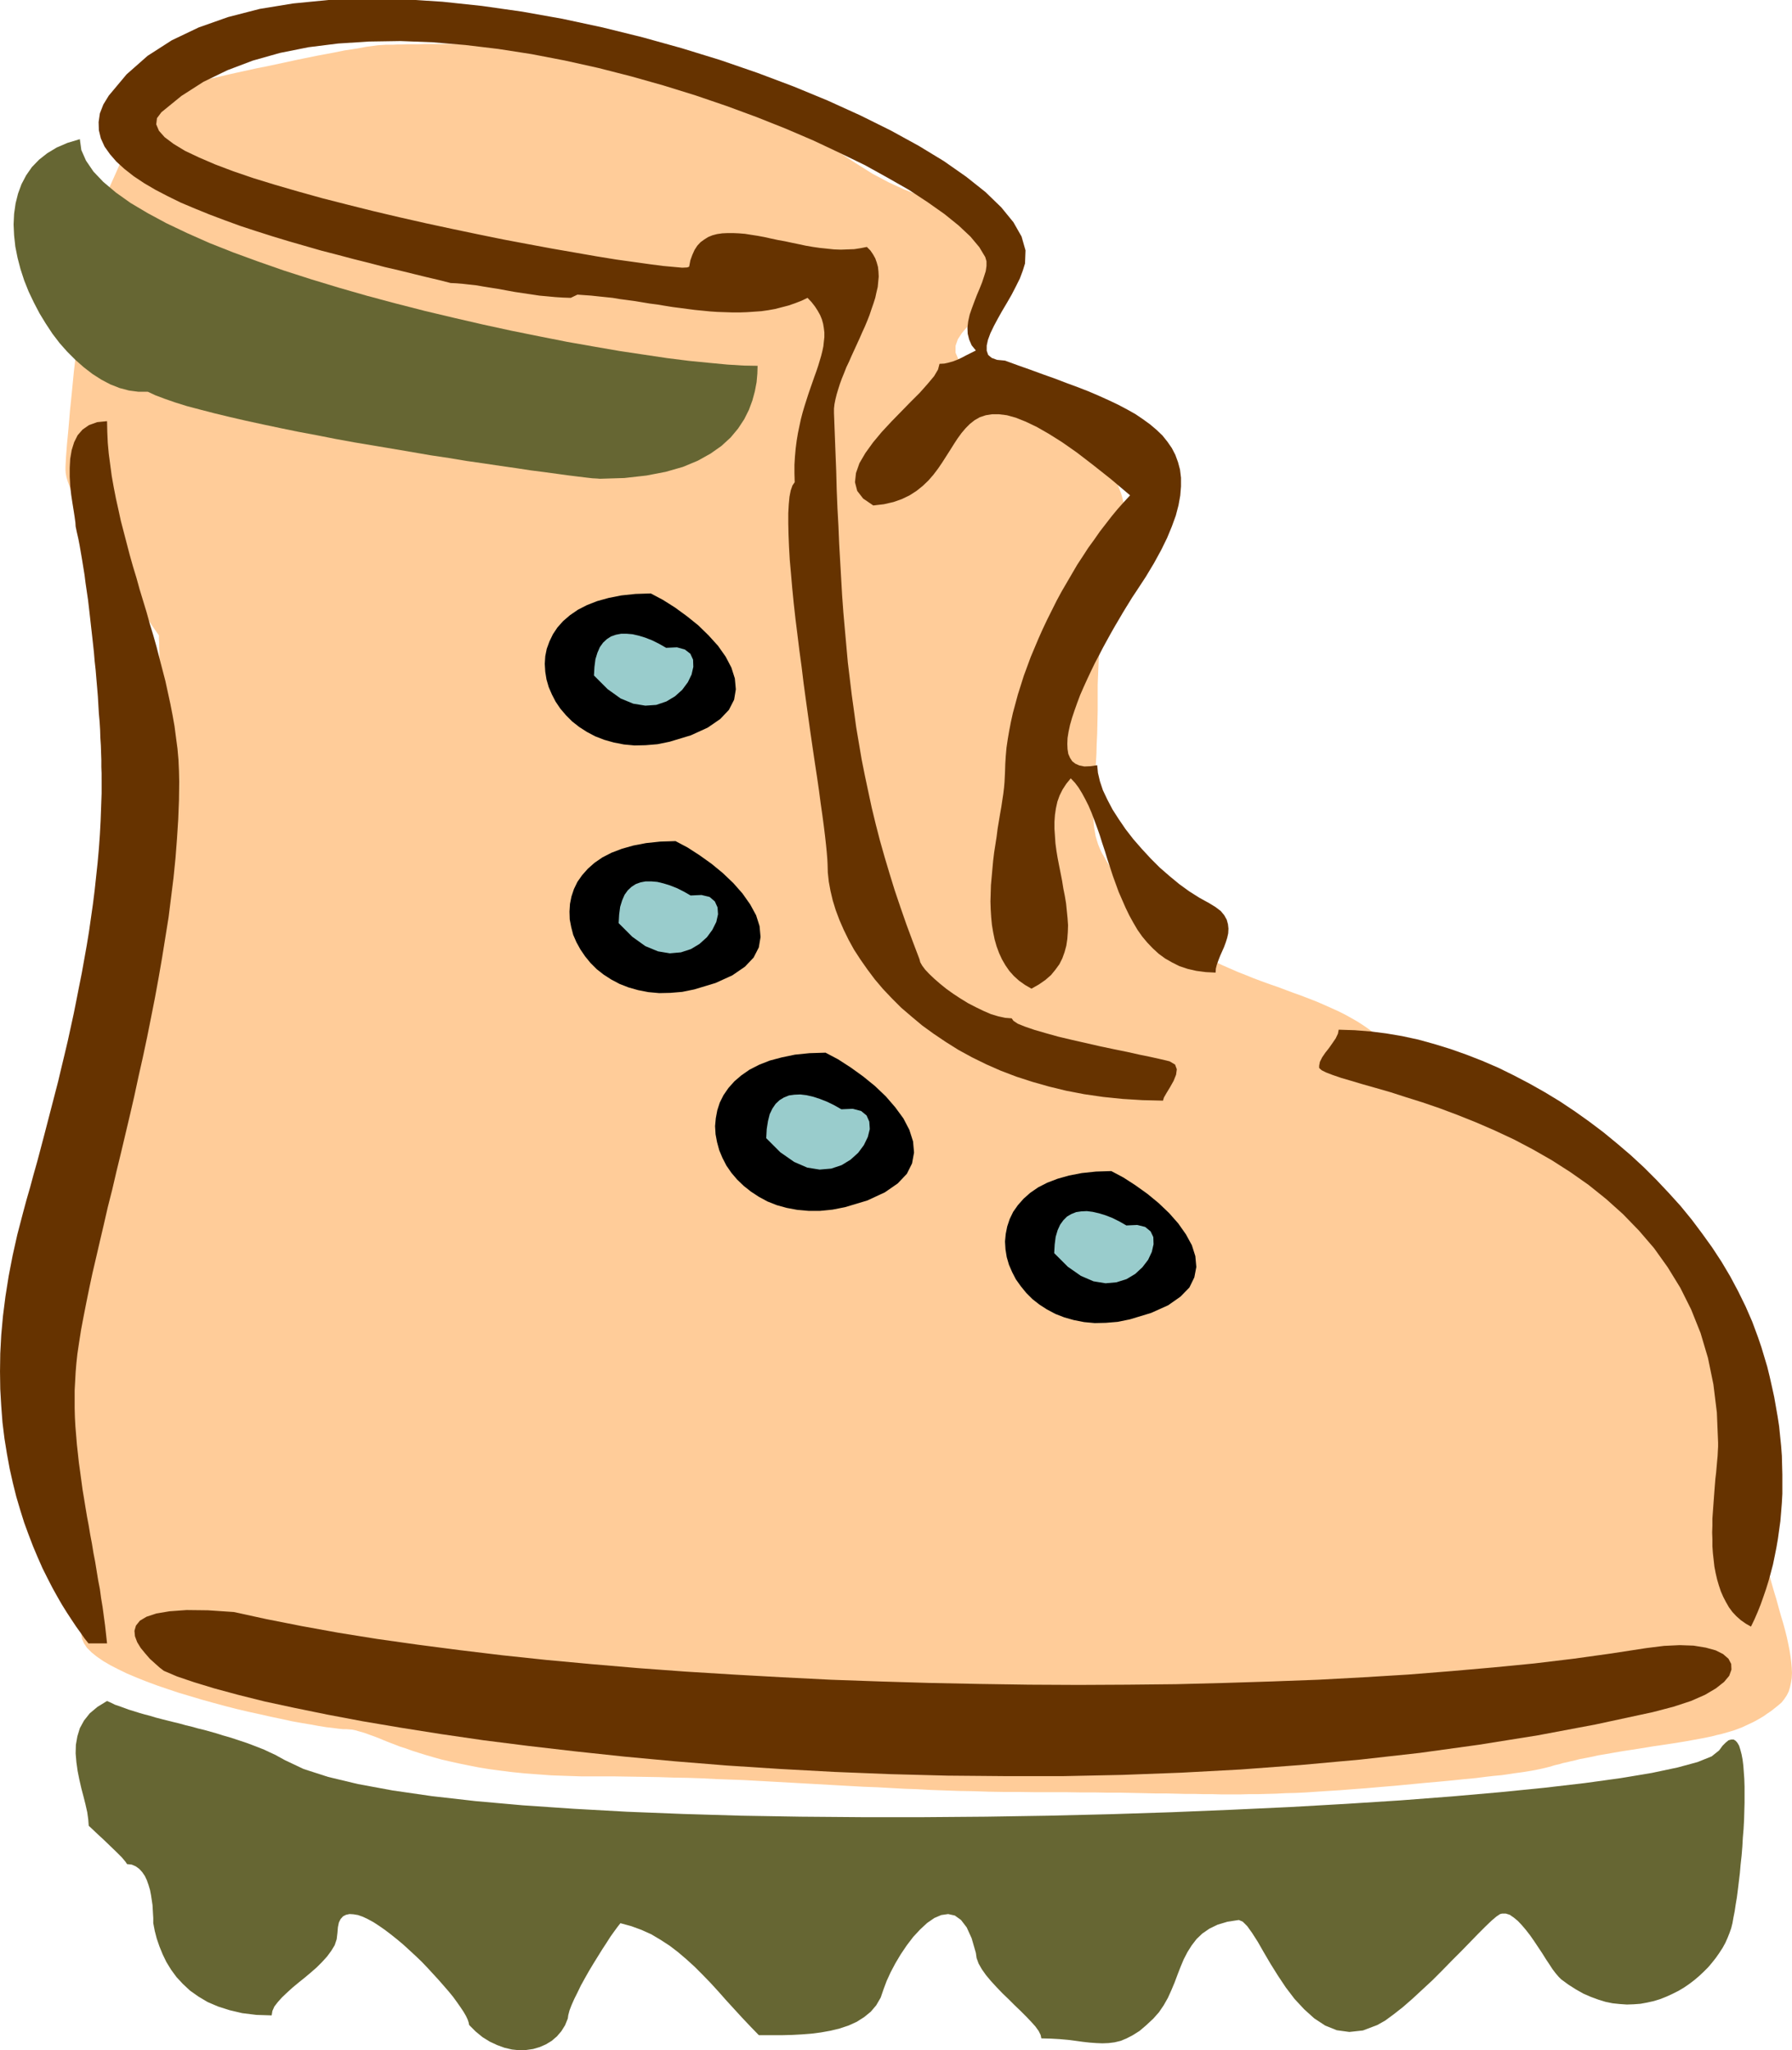 <svg xmlns="http://www.w3.org/2000/svg" width="696" height="8.294in" fill-rule="evenodd" stroke-linecap="round" preserveAspectRatio="none" viewBox="0 0 7250 8294"><style>.pen1{stroke:none}.brush2{fill:#663}.brush3{fill:#630}.brush4{fill:#000}.brush5{fill:#9cc}</style><path d="m643 2571-1-2-3-4-5-7-7-10-9-13-10-15-11-17-13-19-14-20-15-22-16-24-16-25-17-26-17-27-18-27-17-29-18-28-18-29-17-28-17-29-16-28-16-28-15-27-13-26-13-26-11-24-11-22-8-22-7-19-5-17-3-16-1-13v-14l1-18 1-21 2-25 2-27 3-31 3-32 3-35 3-37 4-38 4-40 4-41 4-41 5-42 4-42 5-42 4-42 5-41 4-39 4-39 4-38 4-35 4-34 4-31 3-28 3-26 2-22 3-19 1-15 2-12 1-7v-2l3-6 8-19 12-28 16-37 19-43 21-49 23-51 24-54 23-54 23-51 22-49 19-43 16-37 13-28 8-19 3-6 2-1 7-1 11-3 15-3 19-5 22-5 26-5 28-7 31-7 33-7 35-8 37-8 38-9 40-9 41-9 41-9 41-8 42-9 42-9 41-9 40-8 39-8 38-7 37-7 34-7 33-5 30-5 27-5 24-3 22-3 17-1 14-1h28l17-1h19l21-1h47l26-1h150l33 1 35 1 35 1 36 2 36 2 37 3 38 3 38 3 38 4 39 5 38 5 39 6 38 7 39 7 38 8 37 9 37 10 37 11 36 11 35 12 33 10 33 11 31 9 30 10 28 9 28 8 28 8 26 9 26 8 25 7 25 8 24 9 24 8 24 8 24 9 24 9 24 10 24 10 24 11 25 11 25 12 26 13 26 14 27 14 28 16 29 17 30 18 31 19 32 20 33 22 35 23 70 44 66 35 63 29 60 23 56 19 52 16 48 13 44 12 39 12 35 13 30 16 24 19 20 23 14 29 9 35 3 44-5 46-13 41-21 38-25 35-28 33-30 30-29 29-27 27-23 27-17 26-9 26v28l12 28 24 30 40 32 56 34 63 34 57 32 53 30 49 27 44 27 41 25 36 24 33 24 29 24 27 24 23 25 21 27 19 27 16 30 14 32 13 34 5 18 4 16 3 17 2 16 1 16v15l-1 16-2 15-3 16-3 16-4 16-4 17-5 18-5 18-6 20-6 20-6 21-6 23-6 24-6 25-6 27-6 29-6 31-5 32-5 35-5 36-4 39-3 41-3 44-2 47-2 49v104l-1 49-1 45-2 42-1 39-2 36-2 33-2 31-2 29-1 27-2 25-1 23v62l1 18 2 17 3 17 3 17 5 17 5 16 7 17 8 17 10 17 10 18 12 20 14 20 16 22 17 23 19 25 20 26 23 29 24 29 26 27 26 26 27 24 28 22 29 22 29 19 30 19 31 18 31 17 31 15 32 15 32 14 32 14 33 13 32 13 32 12 33 12 32 11 32 12 32 12 31 11 31 12 31 12 30 13 29 13 29 13 28 14 27 15 26 15 26 17 24 17 46 35 42 35 40 33 37 32 36 30 34 28 33 27 33 25 33 22 33 20 35 17 35 15 38 11 40 9 42 5 46 2 44-1 37-2 30-3 26-3h23l19 1 19 5 18 9 18 14 21 21 23 28 27 35 33 45 38 54 47 66 54 77 29 41 27 39 26 37 25 36 23 35 22 34 21 32 20 31 19 31 18 30 16 29 16 29 15 29 14 28 13 28 12 28 12 29 10 29 11 29 9 30 9 31 9 31 8 32 8 34 7 34 7 36 6 38 7 39 6 40 6 43 6 44 6 47 6 47 8 47 7 45 9 44 9 42 10 42 9 41 10 39 11 38 10 38 10 36 10 35 10 33 9 33 9 32 9 30 8 29 7 28 6 28 5 25 4 25 3 24 2 22 1 22-1 20-3 19-4 18-5 17-8 16-10 15-11 14-14 12-15 12-14 11-15 10-14 10-15 9-14 8-15 8-15 7-15 7-15 7-16 6-16 6-17 5-17 5-18 5-18 4-19 5-19 4-20 4-22 4-22 4-22 4-24 4-25 4-26 4-27 4-28 4-30 5-31 5-32 5-33 5-35 6-34 6-30 5-27 6-25 5-22 4-19 5-18 4-16 4-15 3-13 4-13 3-12 3-12 4-12 3-12 3-13 3-14 3-15 3-17 3-18 3-20 3-23 3-26 4-28 4-32 3-35 4-39 5-43 4-48 5-52 5-57 5-63 6-63 6-60 5-57 5-54 4-51 4-48 3-46 3-44 3-42 2-41 1-39 2-38 1-37 1h-36l-36 1h-72l-36-1h-36l-37-1h-38l-39-1-41-1h-42l-44-1-46-1-48-1h-51l-54-1h-57l-60-1h-128l-63-1h-62l-60-1-60-2-58-1-58-2-57-2-56-3-55-2-55-3-54-3-54-2-54-3-54-3-53-3-53-3-54-3-54-3-54-3-54-3-55-3-55-2-56-2-57-3-58-2-58-1-60-2-60-1-62-1-63-1h-129l-61-2-58-2-55-4-53-4-50-5-48-6-45-6-43-7-41-8-39-8-36-8-35-8-32-9-31-9-29-9-28-9-25-9-25-8-23-9-21-8-20-8-19-8-18-7-17-6-16-6-15-5-15-4-13-4-14-3-12-1-12-1h-14l-19-2-23-3-26-3-31-5-33-6-36-6-39-7-41-9-43-9-44-10-46-10-47-11-47-12-48-13-47-13-47-14-47-14-45-15-44-15-43-16-40-16-38-16-35-17-33-17-29-17-26-18-21-17-18-18-12-18-8-18-3-18v-19l-2-20-1-22-3-24-3-25-3-26-4-28-4-29-5-29-5-30-5-31-6-32-5-32-6-33-6-32-6-33-6-33-5-33-6-32-6-32-5-32-5-31-5-31-5-29-4-29-4-28-3-26-3-25-2-24-2-22-1-21v-19l-1-19-1-20-2-22-3-24-3-25-4-27-4-27-5-29-5-30-4-31-5-32-5-32-5-33-5-34-4-34-4-34-3-34-3-35-3-34-1-34-1-35v-33l2-34 2-33 3-32 5-31 6-31 7-29 9-29 11-27 12-26 14-25 14-24 14-26 14-26 13-27 12-28 13-29 11-30 12-30 11-30 11-31 10-31 11-31 10-32 10-31 9-32 10-31 10-31 9-31 10-31 9-30 10-30 9-29 10-28 10-28 10-27 10-26 10-24 10-24 11-23 11-21 11-20 12-19 11-21 10-25 10-30 9-35 7-38 8-42 6-45 6-48 5-51 5-52 3-54 4-56 3-56 2-57 2-57 2-57 1-56 1-55 1-54v-277l-1-34v-30l-1-26v-20l-1-15v-13z" class="pen1" style="fill:#fc9"/><path d="M598 1585h-38l-38-5-38-10-38-15-36-19-36-23-35-27-34-30-33-33-31-35-29-38-27-41-25-41-23-44-21-44-18-45-15-46-12-46-9-45-5-46-2-44 2-43 6-42 10-40 14-38 19-36 23-33 29-30 33-26 38-23 44-19 50-15 6 44 19 43 30 44 40 42 51 43 59 42 69 41 76 41 84 40 90 40 96 38 101 37 106 37 109 35 112 34 115 33 116 31 117 30 118 28 117 27 115 25 114 23 111 22 108 19 104 18 100 15 94 14 88 11 81 8 74 7 65 4 57 1-1 32-3 34-7 37-10 37-14 38-19 38-25 38-30 36-37 34-44 31-52 29-60 25-70 20-78 15-89 10-99 3-12-1-19-1-26-3-33-4-40-5-44-6-51-7-55-7-59-9-63-9-67-10-70-10-72-12-74-11-75-13-77-13-77-13-78-13-77-14-76-15-75-14-73-15-71-15-69-15-65-15-62-15-58-15-53-14-48-15-43-15-37-14-30-14z" class="pen1 brush2"/><path d="m1823 1145-47-12-51-12-53-13-57-14-60-14-61-16-64-16-64-17-66-17-66-19-66-19-66-20-66-21-64-21-63-23-61-23-59-24-57-24-53-26-50-26-46-27-42-28-37-29-33-30-26-30-22-31-15-33-8-33-1-33 5-35 14-36 22-36 72-86 85-75 98-63 109-52 119-42 128-33 135-22 143-14 149-6 154 3 158 10 160 17 162 23 163 29 163 35 162 40 158 44 156 48 151 52 146 55 138 57 132 60 123 61 113 62 102 62 90 63 78 62 64 62 49 60 33 58 16 56-2 53-9 29-12 32-16 32-17 33-19 33-19 32-18 32-16 30-14 29-10 27-5 23v21l6 17 14 12 22 8 32 3 52 19 51 18 49 18 48 17 47 18 46 17 44 17 42 18 40 18 38 18 36 19 34 19 31 21 29 21 26 22 24 23 20 25 18 26 14 27 11 30 8 30 4 33v35l-3 37-7 39-11 42-16 44-19 46-24 49-29 53-33 55-38 58-8 12-10 15-11 18-13 21-14 23-14 24-16 27-16 28-16 29-17 31-16 31-17 32-16 33-15 32-15 33-14 32-12 32-11 31-10 30-8 28-6 28-4 25-1 24 1 21 3 19 7 16 9 14 13 10 16 7 20 4 24-1 28-4 3 31 8 34 12 36 18 38 21 40 25 39 28 41 31 40 34 39 36 39 37 37 39 34 40 33 40 29 41 26 40 22 26 16 21 16 14 17 10 18 5 18 2 18-1 19-4 18-6 19-7 19-8 18-8 18-7 18-6 17-4 16-1 16-40-2-38-5-35-8-33-11-30-15-28-16-26-19-24-22-22-23-21-25-19-27-17-29-16-29-15-31-14-32-14-32-12-33-12-33-11-34-11-33-10-33-11-33-10-32-11-31-11-30-11-29-12-28-13-26-13-24-14-23-15-20-17-18-18 22-15 23-12 24-9 25-6 27-4 27-2 28v28l2 29 2 30 4 30 5 30 6 31 6 30 6 31 5 31 6 30 5 30 3 30 3 30 2 29-1 28-2 27-4 27-7 26-9 25-12 24-16 22-18 22-23 20-26 18-30 17-26-15-24-17-21-19-18-20-16-23-14-24-12-26-10-27-8-28-6-29-5-30-3-31-2-32-1-32 1-33 1-33 3-33 3-33 3-33 4-33 5-32 5-32 4-32 5-30 5-30 5-28 4-27 4-26 3-25 2-23 1-21 1-20 1-32 2-32 3-34 5-34 6-35 7-36 8-36 10-37 10-37 12-38 12-38 14-38 14-38 16-38 16-38 17-38 18-38 19-38 19-38 20-37 21-36 21-36 21-36 23-35 22-34 24-33 23-33 24-31 24-31 24-29 25-28 25-27-78-66-72-57-65-50-60-42-54-34-49-28-44-21-40-16-36-10-32-4h-29l-25 4-24 8-21 12-19 15-17 17-17 20-16 22-15 23-15 24-16 25-16 25-17 25-19 25-20 23-23 22-25 20-28 18-31 15-34 12-39 9-43 5-41-28-24-31-9-35 4-37 14-40 24-41 31-43 35-42 39-42 40-41 39-40 37-37 31-35 26-31 16-27 6-23 19-1 18-4 18-5 18-7 17-8 19-10 18-9 20-10-17-21-10-23-6-24-1-25 3-25 6-27 9-26 10-27 10-26 11-26 10-25 8-24 7-22 3-21v-19l-5-17-24-40-36-43-48-45-57-46-68-48-76-50-86-49-92-51-101-49-106-50-112-48-118-47-122-45-126-43-129-40-131-37-133-34-135-30-135-26-135-21-134-16-132-11-130-5-128 2-124 8-120 15-115 23-110 31-103 39-97 47-89 57-81 66-18 24-3 25 11 26 23 26 36 27 46 28 57 27 65 28 74 28 82 28 88 27 93 27 97 27 102 26 104 26 106 25 106 24 107 23 105 22 103 21 101 19 97 18 92 16 86 15 80 13 72 10 64 9 54 7 44 4 33 3 20-1 8-3 5-26 8-22 9-20 11-17 13-14 15-11 16-10 17-7 19-5 21-3 21-1h23l23 1 25 2 25 4 26 4 27 5 27 6 28 6 28 5 28 6 29 6 28 6 29 5 28 4 29 3 28 3 28 1 27-1 27-1 26-4 25-5 14 14 11 16 9 16 6 17 5 18 2 19 1 20-2 21-2 21-5 21-5 23-7 22-8 23-8 24-9 23-10 24-11 24-10 23-11 24-11 24-11 24-10 23-11 23-9 23-9 22-8 22-7 22-6 20-5 20-4 20-2 18v18l3 79 3 79 3 76 2 76 3 74 4 73 3 72 4 70 4 70 4 70 5 68 6 68 6 67 6 67 8 66 8 66 9 65 9 66 11 65 11 65 13 65 14 66 14 65 16 66 17 66 19 67 20 67 21 68 23 68 24 69 26 70 27 71 3 12 8 14 12 16 17 18 20 19 23 20 26 21 28 20 29 19 31 19 31 16 31 15 30 13 30 9 28 6 26 2 7 10 18 12 30 12 38 13 45 13 50 14 55 13 57 13 57 13 57 12 54 11 49 11 44 9 36 8 26 6 16 4 22 13 7 19-3 22-10 25-14 25-14 23-11 19-4 13-83-2-81-5-78-8-76-11-73-14-70-17-67-19-65-21-63-24-59-26-57-28-55-30-51-32-49-33-47-34-43-36-42-36-38-38-36-38-33-39-30-40-28-40-26-40-22-40-20-41-17-39-15-40-12-39-9-38-7-38-4-37-1-35-1-19-2-25-3-31-4-36-5-41-6-45-7-49-7-53-8-55-9-59-9-61-9-62-9-64-9-65-9-66-8-66-9-66-8-65-8-64-7-63-6-61-5-58-5-56-3-53-2-49-1-46v-41l2-36 3-31 5-25 7-20 9-13-1-36v-35l2-33 3-33 4-31 5-30 6-29 6-28 7-27 8-27 8-25 8-25 8-23 8-23 8-23 8-22 7-21 6-20 6-20 5-20 4-19 2-19 2-18v-19l-2-17-3-18-5-18-7-17-10-18-11-17-14-18-16-17-25 12-26 10-26 9-27 7-27 7-28 5-28 4-29 2-29 2-29 1h-30l-30-1-30-1-30-2-30-3-31-3-31-4-30-4-31-4-31-5-30-5-31-4-30-5-30-5-30-4-30-4-30-5-29-3-29-3-28-3-28-2-28-2-27 13-30-1-32-2-32-3-33-3-33-5-34-5-33-5-33-6-32-6-32-5-31-5-29-5-28-3-27-3-25-2-22-1zM411 3154v-25l-1-26v-28l-1-29-1-30-2-31-1-32-2-33-3-33-2-34-2-35-3-36-3-35-3-36-4-36-3-36-4-37-4-36-4-35-4-36-4-35-4-34-5-34-5-34-4-32-5-31-5-31-5-29-5-29-5-26-6-26-5-24-1-16-3-22-4-26-5-31-5-33-4-36-2-37v-37l2-36 6-35 10-32 14-28 20-23 26-18 33-12 40-4 1 44 2 44 4 44 6 45 6 45 8 45 9 46 10 45 10 46 12 46 12 46 12 46 13 46 14 46 13 47 14 46 14 46 13 47 14 46 13 46 12 47 12 46 12 46 10 46 10 46 9 46 8 45 6 46 6 45 4 45 2 45 1 44-1 75-3 77-5 78-6 78-8 80-10 80-10 80-13 81-13 81-14 81-15 82-16 81-16 80-17 80-18 80-17 79-18 78-18 76-18 76-18 74-17 73-18 71-16 70-16 68-15 65-15 64-13 61-12 59-11 56-10 53-8 51-7 47-4 37-3 36-2 37-2 36v73l1 37 2 37 3 36 3 37 4 36 4 37 5 36 5 37 5 37 6 36 6 37 6 36 7 37 6 36 7 37 6 37 7 36 6 37 6 37 7 36 5 37 6 36 5 37 5 37 4 36 4 37h-75l-16-20-16-23-18-25-18-27-19-29-20-32-19-33-20-36-20-39-20-40-19-43-19-45-18-47-18-49-16-51-16-54-14-56-13-58-11-60-10-62-8-65-5-66-4-69-1-71 1-73 4-75 7-77 10-79 13-82 16-83 19-85 23-88 14-52 15-52 14-52 15-53 14-53 14-53 14-54 14-54 14-54 14-54 13-55 13-54 13-55 12-55 12-55 11-55 11-56 11-55 10-56 10-56 9-55 8-56 8-56 7-56 6-56 6-56 5-56 4-56 3-56 2-55 2-56v-56zm252 3606-17-13-19-17-21-19-19-22-18-22-14-23-9-24-2-22 6-21 16-20 27-16 39-13 54-9 69-5 86 1 105 7 133 29 142 28 149 27 156 25 163 23 169 22 174 21 179 19 184 17 187 16 191 14 194 12 197 11 198 10 199 7 201 6 200 4 201 3 200 1 198-1 197-2 195-5 191-6 189-7 185-10 180-11 175-14 171-15 164-16 158-19 151-21 143-22 72-9 64-3 56 2 49 8 40 11 30 15 22 19 11 21 1 23-9 25-21 25-33 26-44 26-57 25-70 23-84 22-232 50-234 44-238 38-239 33-240 27-242 22-241 18-241 13-240 9-238 5h-236l-233-2-230-6-226-9-221-12-216-14-210-17-204-19-197-21-190-22-182-23-172-25-164-26-154-26-143-27-132-27-121-26-108-27-96-26-82-25-68-23-54-23z" class="pen1 brush3"/><path d="m359 7387-2-26-4-29-7-31-8-32-9-34-8-35-7-35-5-36-3-35 1-35 6-34 10-33 17-31 23-29 31-26 39-24 16 7 16 8 18 6 19 7 19 7 20 6 22 7 21 6 23 6 23 7 23 6 24 6 24 6 25 6 25 7 25 6 25 7 25 6 25 7 25 7 25 8 25 7 25 8 24 8 24 8 24 9 23 9 23 9 21 10 22 10 20 11 20 11 76 36 99 32 121 29 141 26 159 23 176 20 191 17 205 14 216 12 227 9 235 7 241 4 247 2h251l252-2 252-4 251-6 248-8 243-10 237-11 228-13 219-14 208-16 194-17 180-18 163-19 145-20 126-21 104-22 81-22 57-23 30-24 14-19 13-13 11-9 11-3h10l8 5 7 8 7 12 5 16 5 19 4 21 3 24 2 27 2 28 1 31v65l-1 35-1 35-2 36-3 36-2 36-3 36-4 36-3 35-4 33-4 33-4 31-5 30-4 27-5 25-4 23-5 20-7 20-8 20-9 20-11 20-13 20-14 20-15 19-16 19-18 18-18 17-20 17-21 16-22 15-22 13-24 12-24 11-25 10-26 8-27 6-27 5-27 2-28 1-29-2-29-3-29-6-29-9-30-11-30-13-30-17-30-19-30-22-10-10-12-14-13-17-13-20-14-21-15-24-16-24-16-24-16-23-17-22-17-20-16-17-17-14-16-11-16-5h-15l-8 2-15 10-20 17-25 24-29 29-32 33-36 37-38 38-39 40-40 40-41 38-40 37-39 34-37 29-34 25-32 18-58 22-55 6-51-7-47-19-44-29-41-37-39-42-35-46-32-48-30-48-27-46-24-42-23-36-20-28-18-18-16-7-46 7-40 12-33 16-29 20-23 22-20 26-17 27-15 29-13 31-12 31-12 32-13 31-14 31-17 30-19 28-23 26-29 27-27 23-27 17-25 13-24 10-25 6-24 3-25 1-25-1-27-2-27-3-29-4-31-4-34-3-35-2-39-1-3-14-8-16-13-18-17-19-20-21-23-23-24-23-24-24-25-24-24-25-23-25-20-24-17-24-13-23-8-22-3-21-17-59-20-44-23-30-25-18-27-6-28 4-28 12-29 20-28 26-28 30-26 34-25 37-22 37-19 36-16 35-12 32-12 35-18 31-22 26-27 22-30 19-33 15-36 12-37 9-39 7-39 5-39 3-38 2-37 1h-98l-34-35-34-36-33-36-32-35-31-35-32-35-32-33-32-32-33-30-34-29-34-26-37-24-37-22-40-18-41-15-44-12-11 14-14 19-15 21-16 25-17 26-18 29-18 29-18 30-17 30-16 29-14 29-13 26-11 25-8 21-5 19-2 14-11 27-15 24-18 21-21 18-23 14-25 11-27 8-28 4-29 1-29-3-30-7-30-11-30-14-29-18-28-23-26-26-2-10-4-12-7-15-10-17-12-18-14-20-16-22-18-22-20-23-21-24-22-24-23-25-23-24-25-24-25-23-24-22-25-21-25-20-25-19-23-16-23-15-22-12-21-10-20-7-18-3-16-1-14 3-12 6-10 11-7 14-4 19-2 24-3 25-8 24-14 23-17 23-20 22-22 22-24 21-25 21-25 20-24 20-22 20-20 19-17 19-14 18-8 18-3 18-62-2-57-7-51-12-47-15-42-18-37-22-34-24-29-27-26-28-22-30-19-31-15-31-13-32-11-32-8-31-6-31v-21l-1-16-1-17-1-19-3-20-3-20-4-21-6-20-7-20-8-17-11-16-12-13-14-10-16-7-19-2-6-9-15-18-22-22-26-25-27-26-25-23-21-20-13-12z" class="pen1 brush2"/><path d="m5337 4312 3-16 9-18 13-19 15-19 14-20 13-19 9-19 3-16 64 2 64 5 64 8 65 11 65 14 65 18 65 20 65 23 64 25 65 28 63 31 63 33 62 35 61 37 60 40 59 42 57 43 56 46 55 47 53 49 51 51 49 52 48 53 45 55 42 56 41 57 38 58 35 59 32 60 30 61 27 62 23 62 14 41 12 40 12 40 10 41 9 40 9 41 7 40 7 40 6 39 4 40 4 39 3 40 1 38 1 39v76l-2 37-3 38-3 36-5 36-5 36-6 35-7 35-7 34-9 34-9 33-10 32-11 32-11 31-12 30-13 30-14 29-21-12-20-14-18-16-16-17-14-19-12-21-11-21-10-23-8-24-7-24-6-26-5-26-3-27-3-27-2-28v-28l-1-28 1-28v-28l2-28 2-28 2-27 2-27 2-26 2-25 3-25 2-23 2-23 2-21 1-20 1-18v-17l-5-121-14-114-22-107-30-101-38-95-44-88-51-83-55-77-61-71-65-67-68-61-71-57-74-52-75-48-77-44-76-40-77-36-76-33-75-30-72-27-70-24-67-21-62-20-59-17-53-15-47-14-41-12-35-12-26-10-18-9-10-9v-9z" class="pen1 brush3"/><path d="m3340 4259 51 27 51 33 50 36 48 39 44 42 38 44 33 45 24 46 15 47 4 45-8 44-21 42-37 39-52 36-71 33-90 27-51 10-50 5h-47l-45-4-43-8-40-11-38-15-35-19-32-21-29-23-27-26-23-27-20-29-16-31-13-31-9-33-6-32-2-33 3-32 6-32 10-31 15-30 20-29 24-27 28-24 33-23 39-20 43-17 49-13 53-11 59-6 65-2z" class="pen1 brush4"/><path d="m3100 4605 57 57 56 39 53 23 50 8 47-4 42-14 36-22 31-28 23-31 16-33 8-32-2-30-11-25-22-18-34-9-46 2-30-17-29-14-28-11-28-9-26-6-25-3-24 1-22 3-20 8-18 11-16 15-13 19-11 23-7 28-5 32-2 37z" class="pen1 brush5"/><path d="m2733 3403 49 26 48 31 49 35 45 37 43 41 37 42 31 44 24 44 14 44 4 44-7 42-21 41-35 37-51 35-68 31-86 26-49 10-48 4-45 1-44-4-41-8-39-11-36-14-34-18-31-20-28-22-25-25-22-27-19-28-16-29-13-30-8-31-6-31-1-32 2-31 6-30 10-30 14-29 19-27 23-26 27-24 32-22 37-19 42-16 46-13 52-10 57-6 62-2z" class="pen1 brush4"/><path d="m2503 3735 55 55 53 38 51 21 48 8 45-4 40-13 35-21 30-27 22-30 16-32 7-31-2-28-11-24-21-18-33-8-44 2-28-16-28-14-28-11-26-8-25-6-24-2h-23l-21 4-19 7-17 11-15 14-13 18-10 23-8 26-4 31-2 35z" class="pen1 brush5"/><path d="m2633 2401 49 26 49 31 48 35 46 37 42 41 38 42 31 44 23 44 14 44 4 44-7 42-21 41-35 37-51 35-68 31-86 26-49 10-48 4-45 1-43-4-41-8-39-11-36-14-34-18-31-20-28-22-25-25-23-27-19-28-15-29-13-30-9-31-5-31-2-32 2-31 6-30 11-30 14-29 18-27 23-26 28-24 32-22 37-19 41-16 47-13 51-10 57-6 62-2z" class="pen1 brush4"/><path d="m2403 2733 55 55 53 38 51 21 49 8 44-3 41-14 35-21 29-26 23-31 15-31 7-31-1-29-11-24-22-17-32-9-44 2-28-16-28-14-28-11-26-8-26-6-24-2h-22l-21 4-20 7-17 11-15 14-13 18-10 23-8 26-4 31-2 35z" class="pen1 brush5"/><path d="m4496 4738 49 26 48 31 49 35 45 37 43 41 37 42 31 44 24 44 14 44 4 44-8 42-20 41-36 37-50 35-69 31-86 26-49 10-48 4-45 1-43-4-41-8-39-11-36-14-34-18-31-20-28-22-25-25-22-27-20-28-15-29-13-30-9-31-5-31-2-32 3-31 6-30 10-30 14-29 19-27 23-26 27-24 32-22 37-19 42-16 46-13 52-10 57-6 62-2z" class="pen1 brush4"/><path d="m4265 5070 55 55 53 37 51 22 49 8 44-4 41-13 35-21 29-27 23-30 15-32 7-31-1-29-11-23-22-18-32-8-44 2-28-16-28-14-28-11-26-8-26-6-24-3-22 1-21 3-20 8-17 10-15 15-13 18-10 22-8 27-4 31-2 35z" class="pen1 brush5"/></svg>
